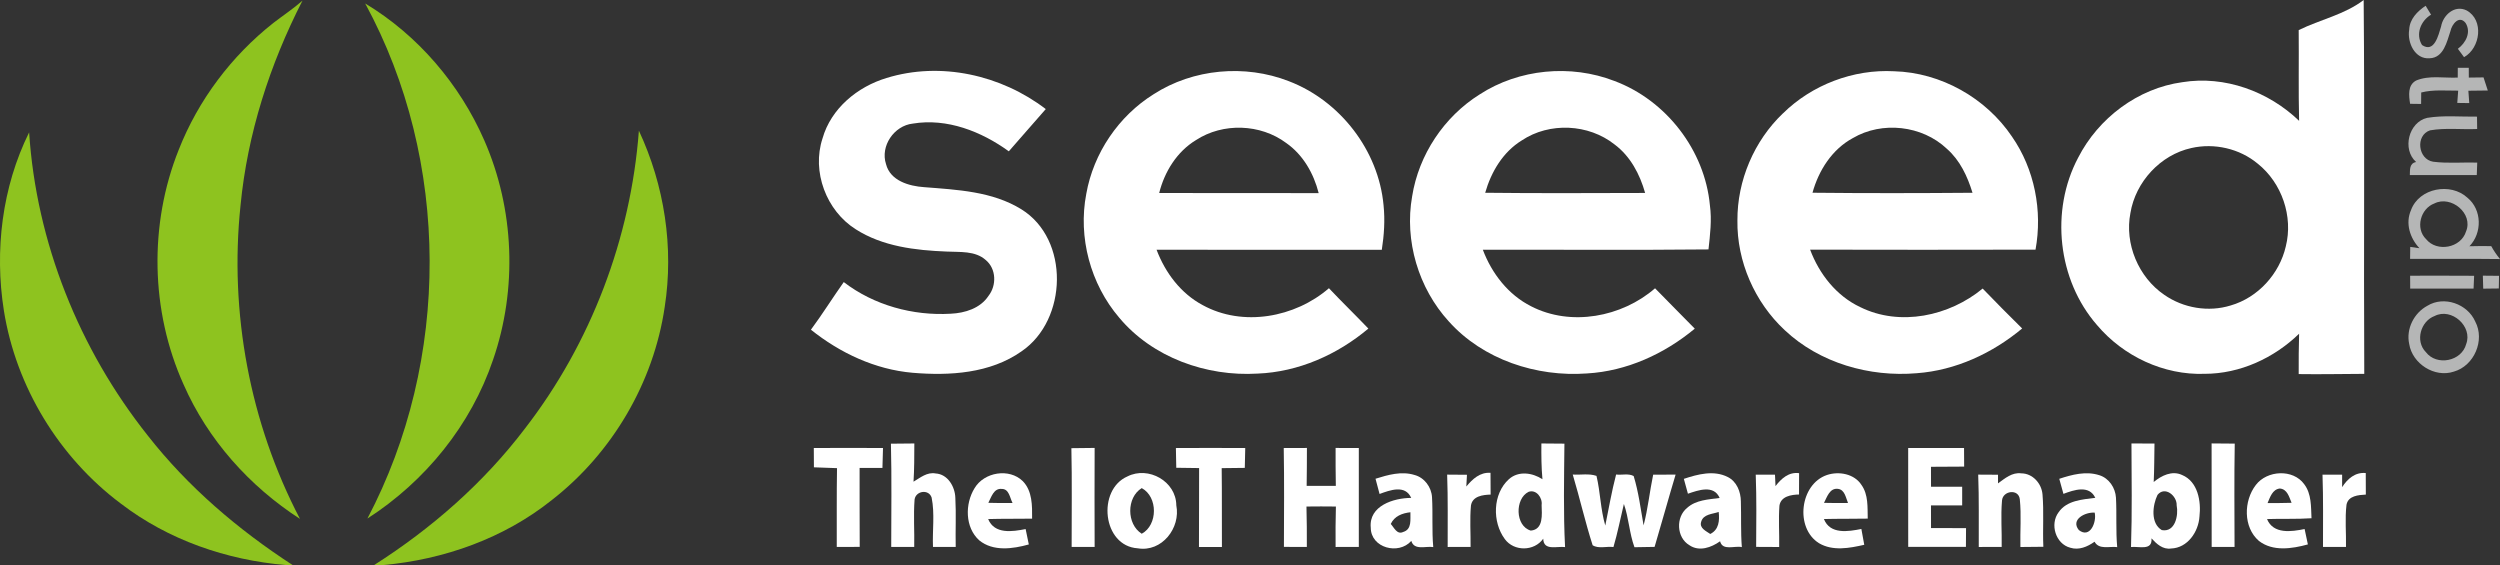 <svg xmlns="http://www.w3.org/2000/svg" id="Layer_1" data-name="Layer 1" viewBox="0 0 667.64 150.91"><rect x="0" y="0" width="667.64" height="150.91" fill="#333333" stroke="none"/><g id="_8ec31fff" data-name="#8ec31fff"><path d="m73.05,6.09c2.57-1.98,5.29-3.77,7.73-5.92-8.73,17.03-14.7,35.55-16.54,54.64-3.03,28.67,2.5,58.21,15.87,83.76-13.49-8.7-24.62-21.16-31.09-35.9-8.82-19.6-9.27-42.75-1.28-62.7,5.23-13.28,14.11-25.06,25.31-33.88Z" style="fill: #8ec31f; stroke-width: 0px;"></path><path d="m97.53.93c14.06,8.46,25.23,21.54,31.8,36.55,8.04,18.32,8.88,39.65,2.36,58.56-5.9,17.47-18.11,32.49-33.57,42.44,22.26-42.25,22.25-95.54-.59-137.55Z" style="fill: #8ec31f; stroke-width: 0px;"></path><path d="m140.21,114.42c17.63-22.79,28.24-50.81,30.41-79.52,6.82,14.59,9.38,31.17,6.89,47.11-2.96,20.17-14.02,38.97-30.09,51.49-12.84,10.28-28.88,15.95-45.17,17.41h-2.35c15.37-9.78,29.28-21.95,40.31-36.49Z" style="fill: #8ec31f; stroke-width: 0px;"></path><path d="m1.04,82.97c-2.54-16.05-.5-33.01,6.74-47.62,1.91,29.37,13.37,57.93,31.66,80.94,10.74,13.73,24.14,25.15,38.72,34.62h-1.77c-15.86-1.33-31.48-6.72-44.16-16.45C15.76,122.12,4.29,103.3,1.04,82.97Z" style="fill: #8ec31f; stroke-width: 0px;"></path></g><g id="_003a4aff" data-name="#003a4aff"><path d="m613.88,8.04c5.7-2.81,12.28-4.14,17.35-8.04.3,33.27-.02,66.56.16,99.84-5.84.02-11.68.15-17.51.06-.01-3.6,0-7.19.11-10.78-6.71,6.51-15.78,10.7-25.2,10.71-10.94.4-21.75-4.7-28.77-13.02-10.53-12.06-12.52-30.56-5.05-44.68,5.41-10.59,15.96-18.56,27.83-20.18,11.31-1.83,23.02,2.45,31.19,10.32-.2-8.07-.03-16.15-.11-24.23m-28.66,31.49c-8.27,1.82-14.9,9.03-16.28,17.35-1.6,8.22,2.13,17.15,9.05,21.86,5.09,3.55,11.8,4.68,17.74,2.83,7.27-2.1,13.01-8.42,14.7-15.75,2.03-8-1.05-16.98-7.49-22.11-4.85-4.04-11.58-5.57-17.72-4.18Z" style="fill: #fff; stroke-width: 0px;"></path><path d="m236.75,20.83c14.46-4.47,30.63-.81,42.53,8.3-3.33,3.73-6.55,7.55-9.87,11.28-7.33-5.31-16.5-8.92-25.66-7.4-4.98.55-8.72,6-7.13,10.83,1.13,4.43,6.14,5.87,10.16,6.14,8.83.7,18.22,1.11,25.98,5.91,12.95,8.01,12.35,29.55.06,37.93-8.39,5.92-19.21,6.57-29.12,5.73-10-.87-19.37-5.29-27.14-11.5,3.07-4.14,5.79-8.52,8.77-12.72,8.05,6.19,18.48,9.04,28.56,8.45,3.79-.17,7.9-1.43,10.09-4.76,2.2-2.79,2.1-7.22-.72-9.57-2.85-2.54-6.92-2.08-10.45-2.27-8.34-.33-17.1-1.35-24.28-5.95-7.87-4.95-11.8-15.41-8.87-24.27,2.27-8,9.33-13.79,17.09-16.13Z" style="fill: #fff; stroke-width: 0px;"></path><path d="m308.09,25.16c10.56-6.81,24.39-8.04,36.07-3.49,13.71,5.23,24,18.51,25.33,33.17.41,3.96.14,7.95-.47,11.87-20.05-.01-40.1-.01-60.15-.01,2.31,6.12,6.47,11.67,12.31,14.78,10.7,5.89,24.68,3.33,33.72-4.51,3.45,3.65,7.06,7.15,10.53,10.78-8.28,6.97-18.68,11.59-29.56,12.02-13.68.83-28.08-4.28-36.98-14.94-7.68-8.98-11.03-21.47-8.79-33.07,1.92-10.87,8.63-20.76,17.99-26.6m11.31,12.25c-5.1,3.09-8.4,8.44-9.83,14.13,14.19.06,28.39,0,42.59.03-1.33-5.25-4.17-10.25-8.68-13.39-6.88-5.13-16.89-5.46-24.08-.77Z" style="fill: #fff; stroke-width: 0px;"></path><path d="m395.16,25.21c10.52-6.82,24.3-8.11,35.97-3.59,13.82,5.15,24.15,18.5,25.51,33.21.54,3.92.05,7.87-.38,11.78-20.09.21-40.17.04-60.26.09,2.38,6.32,6.78,12.01,12.88,15.09,10.62,5.48,24.25,2.9,33.11-4.8,3.5,3.62,7.09,7.16,10.61,10.78-8.11,6.74-18.17,11.35-28.78,11.96-13.48.99-27.76-3.68-36.91-13.89-8.11-8.88-11.89-21.55-9.79-33.41,1.76-11.1,8.52-21.26,18.04-27.22m11.24,12.29c-5.04,3.1-8.18,8.41-9.77,13.98,14.24.17,28.47.08,42.71.05-1.4-4.98-3.94-9.81-8.16-12.95-6.95-5.52-17.39-6.01-24.78-1.08Z" style="fill: #fff; stroke-width: 0px;"></path><path d="m476.14,30.29c7.77-7.65,18.8-11.85,29.7-11.26,12.48.34,24.51,7.12,31.47,17.45,6.04,8.7,8.19,19.8,6.29,30.19-20.07.07-40.13.03-60.2,0,2.44,6.5,7.01,12.35,13.38,15.34,10.6,5.26,23.81,2.41,32.7-4.95,3.48,3.59,6.98,7.16,10.55,10.66-7.94,6.62-17.76,11.19-28.15,11.95-12.62,1.08-25.95-2.73-35.27-11.51-8-7.46-12.78-18.32-12.62-29.28-.06-10.66,4.44-21.24,12.15-28.6m18.67,6.6c-5.55,3-9.12,8.63-10.77,14.59,14.24.15,28.49.13,42.73.01-1.34-4.38-3.35-8.69-6.86-11.76-6.59-6.24-17.28-7.44-25.1-2.84Z" style="fill: #fff; stroke-width: 0px;"></path><path d="m237.93,118.49c2.08-.03,4.16-.06,6.25-.06-.02,3.4,0,6.81-.22,10.21,1.79-1.06,3.63-2.63,5.89-2.2,3.26.17,5.2,3.55,5.28,6.52.24,4.36,0,8.74.1,13.11-2.02,0-4.05-.01-6.07-.01-.18-4.38.51-8.85-.36-13.17-.75-2.33-4.2-1.83-4.55.48-.33,4.22-.01,8.47-.1,12.7-2.05,0-4.09-.01-6.14-.01,0-9.19.15-18.39-.08-27.57Z" style="fill: #fff; stroke-width: 0px;"></path><path d="m411.64,118.43c2.05.01,4.1.03,6.15.05-.09,9.2-.3,18.42.17,27.62-2.18-.29-5.75,1.09-5.83-2.24-2.41,3.41-7.81,3.46-10.26.1-3.4-4.58-3.26-12.07,1.1-16,2.57-2.28,6.26-1.73,8.95.02-.29-3.18-.31-6.36-.28-9.55m-3.43,12.92c-3.69,1.83-3.6,9.16.6,10.35,3.45-.31,2.95-4.35,2.89-6.82.29-1.92-1.42-4.27-3.49-3.53Z" style="fill: #fff; stroke-width: 0px;"></path><path d="m569.1,146.09c.31-9.22.15-18.44.12-27.66,2.04.01,4.09.01,6.15.02-.06,3.42-.05,6.85-.21,10.27,2.08-1.71,4.89-3.13,7.58-1.87,4.23,1.76,5.12,7.04,4.64,11.11-.26,4.07-3.19,8.38-7.57,8.52-2.23.33-3.88-1.22-5.24-2.71.27,3.41-3.32,2.07-5.47,2.32m7.07-13.91c-1.32,2.73-1.91,7.59,1.16,9.39,3.59.65,4.49-3.98,3.96-6.63.11-2.56-3.17-5.22-5.12-2.76Z" style="fill: #fff; stroke-width: 0px;"></path><path d="m590.62,118.42c2.05,0,4.11.03,6.18.05-.16,9.2-.07,18.39-.05,27.59-2.04,0-4.08.01-6.11.01-.02-9.22.01-18.43-.02-27.65Z" style="fill: #fff; stroke-width: 0px;"></path><path d="m217.33,119.64c6.16-.01,12.32-.03,18.48,0-.06,1.77-.1,3.55-.15,5.32h-6.1c.02,7.03-.02,14.06.03,21.09-2.05,0-4.09.01-6.13.01.03-7.01-.05-14.03.07-21.04-2.06-.08-4.12-.16-6.17-.22-.01-1.72-.02-3.45-.03-5.17Z" style="fill: #fff; stroke-width: 0px;"></path><path d="m286.11,119.69c2.07-.03,4.14-.07,6.22-.07-.05,8.82-.02,17.63,0,26.45-2.05-.01-4.1-.01-6.14-.01-.01-8.79.12-17.59-.07-26.37Z" style="fill: #fff; stroke-width: 0px;"></path><path d="m314.03,119.65c6.17-.04,12.34-.03,18.52,0-.05,1.77-.09,3.53-.12,5.3-2.06.01-4.11.04-6.17.07.09,7.01.02,14.03.06,21.05h-6.13c.05-7.03,0-14.05.04-21.07-2.04-.02-4.07-.06-6.1-.08-.04-1.76-.07-3.51-.1-5.27Z" style="fill: #fff; stroke-width: 0px;"></path><path d="m342.84,119.65c2.06,0,4.11-.02,6.18-.02,0,3.37-.02,6.75-.07,10.13,2.6.02,5.19.02,7.79,0-.06-3.38-.07-6.76-.06-10.13,2.06,0,4.13,0,6.2.01,0,8.81,0,17.61,0,26.42-2.07,0-4.14.01-6.2.01-.03-3.6-.02-7.2.08-10.8-2.62-.04-5.24-.03-7.86,0,.1,3.6.11,7.19.1,10.79-2.04,0-4.08-.01-6.12-.01.02-8.8.11-17.61-.05-26.41Z" style="fill: #fff; stroke-width: 0px;"></path><path d="m509.59,119.64c4.97-.02,9.94-.02,14.92,0,0,1.65.01,3.31.03,4.97-2.96.04-5.91.05-8.86.05-.01,1.78,0,3.55.01,5.33,2.77,0,5.54,0,8.32,0-.01,1.66-.01,3.32,0,4.98-2.78,0-5.56,0-8.33,0,0,2.01,0,4.03.01,6.05,3.11,0,6.23,0,9.35.02-.02,1.67-.02,3.34-.03,5.01h-15.41c-.02-8.81,0-17.62-.01-26.43Z" style="fill: #fff; stroke-width: 0px;"></path><path d="m260.27,130.36c2.55-4.29,9.27-5.42,12.88-1.86,2.58,2.65,2.5,6.57,2.48,10.01-3.92.07-7.83-.01-11.74.11,1.71,4.13,6.5,3.35,10.01,2.67.27,1.37.56,2.74.85,4.11-4.29,1.19-9.52,1.94-13.24-1.1-3.83-3.45-3.84-9.75-1.24-13.94m3.67,3.92c2.15.06,4.31.08,6.47.04-.73-1.35-.9-3.77-2.89-3.75-2.14-.23-2.79,2.21-3.58,3.71Z" style="fill: #fff; stroke-width: 0px;"></path><path d="m301.09,127.23c5.61-2.84,13,1.31,13.05,7.72,1.2,6.05-3.86,12.56-10.29,11.48-9.47-.59-10.93-15.64-2.76-19.2m3.82,15.31c4.32-2.33,4.35-9.86,0-12.19-4.12,2.51-4.07,9.65,0,12.19Z" style="fill: #fff; stroke-width: 0px;"></path><path d="m367.34,127.85c3.33-1.04,6.93-2.08,10.4-1.01,2.65.69,4.54,3.25,4.69,5.94.26,4.44-.07,8.89.33,13.32-2.01-.32-5.09.97-5.86-1.65-3.4,3.84-10.81,1.89-10.83-3.53-.56-5.85,6.12-7.94,10.8-7.95-1.58-3.61-5.68-2.07-8.45-1.05-.36-1.36-.72-2.72-1.08-4.07m4.07,12.08c.86.91,1.67,2.94,3.31,2.14,2.41-.71,1.87-3.37,1.94-5.27-2.18.25-4.26,1.01-5.25,3.13Z" style="fill: #fff; stroke-width: 0px;"></path><path d="m386.47,126.75c1.76.01,3.52.02,5.29.04-.04.78-.13,2.35-.17,3.14,1.66-2.01,3.65-3.86,6.46-3.66.01,1.94.02,3.87.03,5.81-2.07.07-4.83.38-5.25,2.91-.34,3.68-.06,7.38-.1,11.07-2.04,0-4.08.01-6.12.01-.02-6.44.1-12.88-.14-19.32Z" style="fill: #fff; stroke-width: 0px;"></path><path d="m420.01,126.73c2.09.14,4.34-.34,6.34.36,1.05,4.37,1.07,8.93,2.35,13.26.93-4.55,1.71-9.13,2.89-13.63,1.52.2,3.31-.35,4.69.41,1.31,4.29,1.87,8.76,2.65,13.17,1.17-4.45,1.62-9.04,2.56-13.54,1.99,0,3.99,0,5.99-.01-1.93,6.41-3.7,12.88-5.61,19.3-1.8.02-3.59.05-5.38.09-1.37-3.75-1.51-7.8-2.82-11.55-.93,3.83-1.67,7.71-2.79,11.5-1.8-.24-4.02.52-5.56-.48-1.99-6.22-3.44-12.61-5.31-18.88Z" style="fill: #fff; stroke-width: 0px;"></path><path d="m449.68,127.88c3.73-1.24,8.01-2.38,11.73-.49,2.4,1.2,3.48,3.95,3.5,6.51.13,4.07-.06,8.14.26,12.21-1.9-.45-5.14,1.09-5.81-1.56-2.34,1.67-5.59,2.85-8.21,1.04-3.45-2.04-3.66-7.49-.59-9.96,2.37-2.14,5.69-2.23,8.68-2.65-1.55-3.59-5.7-2.07-8.47-1.13-.37-1.33-.73-2.65-1.09-3.97m4.63,11.46c-.55,1.71,1.32,2.48,2.43,3.26,2.33-1.16,2.5-3.59,2.25-5.88-1.65.58-4.11.56-4.68,2.62Z" style="fill: #fff; stroke-width: 0px;"></path><path d="m468.88,126.77c1.71,0,3.42-.01,5.14-.01.03.76.1,2.29.14,3.05,1.56-2,3.52-3.82,6.3-3.45-.02,1.9-.03,3.8-.02,5.7-2.07.04-4.83.47-5.23,2.96-.28,3.68,0,7.37-.07,11.06-2.06,0-4.11-.02-6.15-.03.04-6.42.13-12.85-.11-19.28Z" style="fill: #fff; stroke-width: 0px;"></path><path d="m485.77,145.06c-6.47-4.04-5.12-15.75,2.13-18.21,3.2-1.07,7.31-.32,9.23,2.67,1.85,2.61,1.58,5.94,1.66,8.98-3.9.08-7.81.01-11.7.11,1.63,4.17,6.52,3.35,10,2.65.25,1.41.51,2.82.77,4.23-3.94.9-8.41,1.75-12.09-.43m1.34-10.77c2.13.06,4.27.06,6.41.03-.59-1.4-.86-3.57-2.7-3.77-2.2-.27-2.92,2.23-3.71,3.74Z" style="fill: #fff; stroke-width: 0px;"></path><path d="m528.29,126.75c1.75.01,3.52.02,5.29.03v2.31c1.83-1.32,3.77-3.02,6.23-2.68,3.02.02,5.39,2.68,5.65,5.58.4,4.67.02,9.36.23,14.03-2.05.03-4.09.06-6.13.06-.1-4.26.28-8.53-.16-12.77-.34-2.86-4.55-2.27-4.75.35-.36,4.12-.01,8.27-.09,12.4-2.05,0-4.08.01-6.12.01-.04-6.44.1-12.88-.15-19.32Z" style="fill: #fff; stroke-width: 0px;"></path><path d="m549.94,127.87c3.42-1.13,7.16-2.12,10.71-.96,2.57.8,4.27,3.36,4.43,5.99.24,4.4-.07,8.82.33,13.21-2.05-.28-4.83.78-6.05-1.44-1.87,1.33-4.17,2.34-6.49,1.6-3.91-1.02-5.49-6.28-3.12-9.45,2.17-3.19,6.35-3.43,9.81-3.87-1.66-3.52-5.7-2.11-8.51-1.06l-1.11-4.02m5.22,13.68c3.03,2.38,4.81-2.17,4.24-4.65-2.47-.19-6.52,1.8-4.24,4.65Z" style="fill: #fff; stroke-width: 0px;"></path><path d="m602.43,129.52c2.99-3.94,9.94-4.35,12.93-.2,1.97,2.59,1.79,6,1.94,9.08-3.96.27-7.93.08-11.88.22,1.69,4.1,6.55,3.37,10.04,2.66.28,1.37.57,2.74.87,4.11-4.23,1.16-9.35,1.96-13.08-.94-4.22-3.64-4.09-10.7-.82-14.93m3.14,4.82c2.13.02,4.27,0,6.41-.06-.65-1.55-1.14-3.66-3.15-3.82-1.97.23-2.6,2.34-3.26,3.88Z" style="fill: #fff; stroke-width: 0px;"></path><path d="m620.24,126.76c1.74,0,3.48.01,5.24.01v3.33c1.42-2.22,3.48-4.05,6.31-3.77-.01,1.91,0,3.83.02,5.75-1.96.11-4.69.31-5.16,2.69-.45,3.75-.06,7.54-.14,11.3h-6.14c-.01-6.44.1-12.88-.13-19.31Z" style="fill: #fff; stroke-width: 0px;"></path></g><g id="_b5b6b6ff" data-name="#b5b6b6ff"><path d="m643.39,7.93c.11-2.83,2.18-4.91,4.39-6.39.36.6,1.09,1.79,1.45,2.38-2.76,1.64-4.21,5.21-2.41,8.11,3.31,2.21,4.38-2.68,5.09-4.97.54-3.06,3.63-5.83,6.81-4.28,4.7,2.58,3.7,10.04-.68,12.49-.42-.56-1.24-1.68-1.65-2.24,2.11-1.56,3.62-4.4,2.06-6.9-1.72-2.17-3.66.34-4.04,2.17-.96,2.83-1.8,7.13-5.55,7.26-3.97.34-6.04-4.25-5.47-7.63Z" style="fill: #b5b6b6; stroke-width: 0px;"></path><path d="m656.37,18.11h2.93c0,.65,0,1.96.01,2.61,1.3-.01,2.61-.03,3.93-.05.37,1.17.75,2.33,1.14,3.5-1.74.02-3.47.03-5.19.06.06.83.18,2.48.24,3.3-.8-.01-2.4-.03-3.2-.04.06-.82.18-2.46.24-3.28-3.29.02-6.65-.33-9.87.49,0,.77-.02,2.3-.03,3.06-.73-.01-2.2-.03-2.94-.04-.33-2.18-.71-4.97,1.6-6.21,3.5-1.47,7.43-.62,11.12-.79,0-.65.01-1.96.02-2.61Z" style="fill: #b5b6b6; stroke-width: 0px;"></path><path d="m648.21,31.47c4.39-.72,8.86-.26,13.29-.32,0,1.1.01,2.2.04,3.3-4.19.19-8.44-.36-12.59.36-3.98,1.35-3.2,7.75.84,8.38,3.9.5,7.84.12,11.77.23-.05,1.11-.09,2.22-.12,3.33-5.96.02-11.93,0-17.88,0,.06-1.42-.15-3.14,1.68-3.48-3.81-3.38-2.01-10.66,2.97-11.8Z" style="fill: #b5b6b6; stroke-width: 0px;"></path><path d="m643.89,56.07c2.18-5.88,10.58-7.41,15.06-3.26,3.89,3.19,3.97,9.39.53,12.95,1.93-.05,3.87-.07,5.82-.03.67,1.22,1.45,2.37,2.34,3.45-8-.1-16.01-.02-24.01-.05.01-.8.03-2.39.04-3.19.62.09,1.84.27,2.46.35-2.55-2.72-3.82-6.67-2.24-10.22m6.23-1.74c-3.72,1.36-5.16,6.69-2.22,9.53,2.89,3.57,9.32,2.37,10.67-2.05,2.02-4.81-4.02-9.72-8.45-7.48Z" style="fill: #b5b6b6; stroke-width: 0px;"></path><path d="m643.64,73.63c5.69,0,11.39-.03,17.09.02-.04.86-.11,2.57-.15,3.43-5.64-.02-11.28,0-16.92,0,0-.86-.02-2.58-.02-3.44Z" style="fill: #b5b6b6; stroke-width: 0px;"></path><path d="m663.06,73.62c1.08.01,3.24.03,4.32.04-.01.84-.05,2.53-.06,3.38-1.04.01-3.12.04-4.16.05-.03-.87-.08-2.6-.1-3.47Z" style="fill: #b5b6b6; stroke-width: 0px;"></path><path d="m648.26,81.65c4.46-2.73,10.71-.48,12.77,4.22,2.65,4.99-.28,11.83-5.71,13.37-5.14,1.73-11.09-2.1-11.93-7.38-.88-4.03,1.29-8.3,4.87-10.21m1.94,2.73c-3.76,1.38-5.27,6.7-2.37,9.64,2.88,3.81,9.58,2.48,10.78-2.14,1.8-4.72-3.93-9.79-8.41-7.5Z" style="fill: #b5b6b6; stroke-width: 0px;"></path></g></svg>